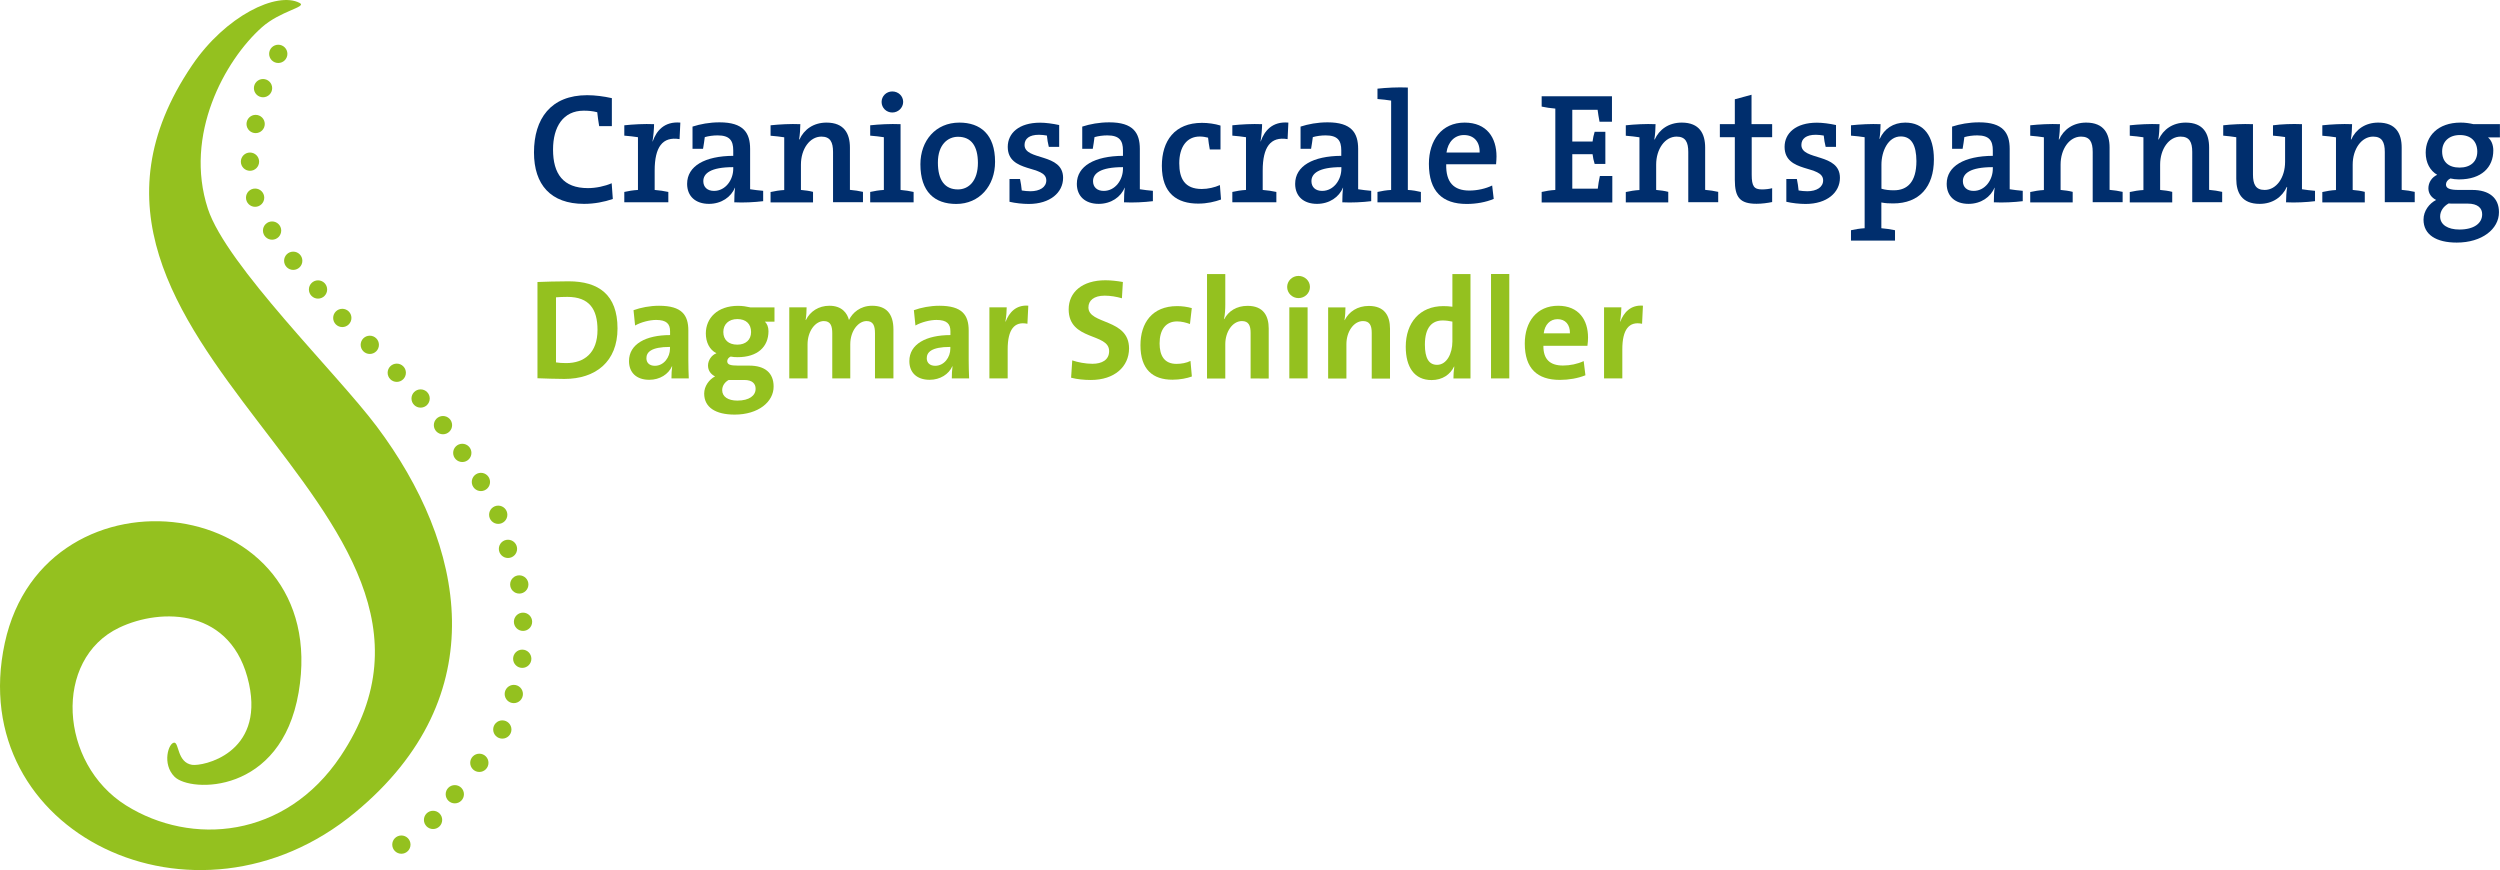 <?xml version="1.0" encoding="utf-8"?>
<!-- Generator: Adobe Illustrator 26.5.0, SVG Export Plug-In . SVG Version: 6.00 Build 0)  -->
<svg version="1.1" id="Ebene_1" xmlns="http://www.w3.org/2000/svg" xmlns:xlink="http://www.w3.org/1999/xlink" x="0px" y="0px"
	 viewBox="0 0 287.32 100" style="enable-background:new 0 0 287.32 100;" xml:space="preserve">
<style type="text/css">
	.st0{fill:#94C11F;}
	.st1{fill:#002E6D;}
</style>
<g>
	<g>
		<path class="st0" d="M22.07,7.51C0.41,39.47,58.26,58.3,39.15,86.9c-6.36,9.51-17.18,10.35-24.67,5.66
			c-7.68-4.81-8.39-16.79-0.79-20.42c4.85-2.32,13.04-2.27,14.93,6.45c1.74,8.05-5.34,9.5-6.55,9.31c-1.7-0.27-1.49-2.55-2.04-2.55
			c-0.66,0-1.44,2.45,0.03,3.92c1.81,1.82,12.25,2.07,14.26-9.69C38.24,56.59,5.18,52.52,0.55,73.9
			c-4.71,21.78,21.89,34.7,40.27,19.47C56.98,80,53.5,62.61,43.29,49c-4.57-6.09-17.27-18.5-19.4-25.01
			c-2.77-8.5,1.94-17.03,6.18-20.83c2.14-1.92,5.26-2.35,4.37-2.82C31.85-1.03,25.92,1.82,22.07,7.51z"/>
		<g>
			<circle class="st0" cx="36.55" cy="33.27" r="1.05"/>
			<circle class="st0" cx="31.27" cy="26.5" r="1.05"/>
			<circle class="st0" cx="30.23" cy="10.13" r="1.05"/>
			<circle class="st0" cx="29.38" cy="14.25" r="1.05"/>
			<circle class="st0" cx="33.7" cy="29.97" r="1.05"/>
			<circle class="st0" cx="28.73" cy="18.58" r="1.05"/>
			<circle class="st0" cx="48.34" cy="45.8" r="1.05"/>
			<circle class="st0" cx="29.32" cy="22.72" r="1.05"/>
			<circle class="st0" cx="49.77" cy="94.23" r="1.05"/>
			<circle class="st0" cx="42.5" cy="39.63" r="1.05"/>
			<circle class="st0" cx="59.05" cy="79.76" r="1.05"/>
			<circle class="st0" cx="39.34" cy="36.54" r="1.05"/>
			<circle class="st0" cx="50.91" cy="48.86" r="1.05"/>
			<circle class="st0" cx="45.6" cy="42.84" r="1.05"/>
			<circle class="st0" cx="53.13" cy="52.05" r="1.05"/>
			<circle class="st0" cx="55.27" cy="55.39" r="1.05"/>
			<circle class="st0" cx="57.73" cy="83.84" r="1.05"/>
			<circle class="st0" cx="57.26" cy="59.16" r="1.05"/>
			<circle class="st0" cx="58.38" cy="63.08" r="1.05"/>
			<circle class="st0" cx="55.09" cy="87.67" r="1.05"/>
			<circle class="st0" cx="59.68" cy="67.17" r="1.05"/>
			<circle class="st0" cx="46.13" cy="97.07" r="1.05"/>
			<circle class="st0" cx="60.11" cy="71.46" r="1.05"/>
			<circle class="st0" cx="52.27" cy="91.28" r="1.05"/>
			<circle class="st0" cx="60.02" cy="75.71" r="1.05"/>
			<circle class="st0" cx="31.98" cy="6.19" r="1.05"/>
		</g>
	</g>
	<g>
		<path class="st1" d="M68.86,14.49c-0.11-0.6-0.16-1.1-0.22-1.59c-0.54-0.14-1.03-0.18-1.55-0.18c-2.37,0-3.53,1.86-3.53,4.47
			c0,2.78,1.16,4.43,4.01,4.43c0.92,0,1.95-0.22,2.73-0.56l0.13,1.81c-0.99,0.34-2.13,0.56-3.31,0.56c-3.83,0-5.75-2.21-5.75-5.91
			c0-3.87,1.93-6.58,6.11-6.58c0.92,0,1.9,0.13,2.84,0.34v3.22H68.86z"/>
		<path class="st1" d="M78.1,15.99c-1.97-0.33-2.86,0.92-2.86,3.62v2.22c0.54,0.04,1.1,0.13,1.57,0.23v1.19h-5.06v-1.19
			c0.47-0.11,1.03-0.2,1.57-0.23v-6.06c-0.43-0.07-1.05-0.14-1.57-0.18V14.4c1.01-0.11,2.31-0.18,3.42-0.13
			c0,0.51-0.07,1.3-0.18,1.99h0.02c0.42-1.21,1.32-2.33,3.18-2.17L78.1,15.99z"/>
		<path class="st1" d="M84.39,23.25c0-0.58,0.02-1.17,0.09-1.66l-0.02-0.02c-0.43,1.07-1.55,1.86-2.98,1.86
			c-1.54,0-2.51-0.87-2.51-2.3c0-2.06,2.06-3.2,5.3-3.22v-0.63c0-1.12-0.41-1.72-1.79-1.72c-0.51,0-1.03,0.07-1.48,0.2
			c-0.04,0.42-0.13,0.87-0.2,1.34h-1.21v-2.55c0.89-0.29,1.95-0.49,3.11-0.49c2.75,0,3.51,1.21,3.51,3.06v4.63
			c0.43,0.07,1.03,0.14,1.5,0.18v1.19C86.76,23.24,85.44,23.31,84.39,23.25z M84.26,19.21c-2.62,0-3.43,0.74-3.43,1.61
			c0,0.69,0.47,1.12,1.23,1.12c1.32,0,2.21-1.26,2.21-2.55V19.21z"/>
		<path class="st1" d="M95.74,17.47c0-1.12-0.31-1.77-1.34-1.77c-1.34,0-2.35,1.43-2.35,3.22v2.91c0.47,0.04,0.98,0.11,1.39,0.22
			v1.21h-4.88v-1.19c0.47-0.11,1.03-0.2,1.57-0.23v-6.06c-0.43-0.07-1.05-0.14-1.57-0.18V14.4c1.01-0.11,2.31-0.18,3.42-0.13
			c0,0.47-0.05,1.25-0.14,1.75l0.04,0.02c0.52-1.16,1.61-1.95,3.11-1.95c2.04,0,2.69,1.28,2.69,2.87v4.86
			c0.52,0.04,1.05,0.13,1.5,0.23v1.19h-3.44V17.47z"/>
		<path class="st1" d="M100.01,23.25v-1.19c0.47-0.11,1.03-0.2,1.57-0.23v-6.06c-0.43-0.07-1.05-0.14-1.57-0.18V14.4
			c1.01-0.11,2.31-0.18,3.49-0.13v7.56c0.52,0.04,1.07,0.13,1.5,0.23v1.19H100.01z M102.55,12.93c-0.69,0-1.23-0.54-1.23-1.21
			c0-0.67,0.54-1.21,1.23-1.21c0.69,0,1.25,0.52,1.25,1.21C103.79,12.39,103.23,12.93,102.55,12.93z"/>
		<path class="st1" d="M109.9,23.44c-2.49,0-4.12-1.39-4.12-4.56c0-2.71,1.75-4.79,4.48-4.79c2.4,0,4.1,1.34,4.1,4.5
			C114.37,21.36,112.56,23.44,109.9,23.44z M110.1,15.72c-1.17,0-2.31,0.9-2.31,2.96c0,2.03,0.8,3.09,2.3,3.09
			c1.25,0,2.3-0.98,2.3-3.06C112.38,16.8,111.64,15.72,110.1,15.72z"/>
		<path class="st1" d="M118.24,23.44c-0.69,0-1.55-0.09-2.22-0.25v-2.62h1.21c0.09,0.42,0.16,0.89,0.2,1.32
			c0.29,0.05,0.67,0.09,0.99,0.09c1.09,0,1.83-0.47,1.83-1.25c0-1.81-4.43-0.78-4.43-3.85c0-1.57,1.28-2.78,3.72-2.78
			c0.65,0,1.45,0.11,2.19,0.27v2.51h-1.19c-0.11-0.42-0.18-0.87-0.22-1.3c-0.27-0.05-0.61-0.09-0.92-0.09
			c-1.1,0-1.65,0.45-1.65,1.17c0,1.83,4.43,0.89,4.43,3.78C122.18,22.13,120.68,23.44,118.24,23.44z"/>
		<path class="st1" d="M129.18,23.25c0-0.58,0.02-1.17,0.09-1.66l-0.02-0.02c-0.43,1.07-1.55,1.86-2.98,1.86
			c-1.54,0-2.51-0.87-2.51-2.3c0-2.06,2.06-3.2,5.3-3.22v-0.63c0-1.12-0.41-1.72-1.79-1.72c-0.51,0-1.03,0.07-1.48,0.2
			c-0.04,0.42-0.13,0.87-0.2,1.34h-1.21v-2.55c0.89-0.29,1.95-0.49,3.11-0.49c2.75,0,3.51,1.21,3.51,3.06v4.63
			c0.43,0.07,1.03,0.14,1.5,0.18v1.19C131.54,23.24,130.22,23.31,129.18,23.25z M129.05,19.21c-2.62,0-3.43,0.74-3.43,1.61
			c0,0.69,0.47,1.12,1.23,1.12c1.32,0,2.21-1.26,2.21-2.55V19.21z"/>
		<path class="st1" d="M137.71,23.4c-2.4,0-4.18-1.14-4.18-4.34c0-2.86,1.46-4.94,4.61-4.94c0.71,0,1.5,0.11,2.13,0.31v2.75h-1.23
			c-0.09-0.49-0.16-0.94-0.2-1.36c-0.27-0.07-0.61-0.13-0.96-0.13c-1.48,0-2.35,1.19-2.35,3.07c0,1.75,0.61,2.96,2.59,2.96
			c0.71,0,1.48-0.18,2.08-0.45l0.13,1.66C139.63,23.18,138.76,23.4,137.71,23.4z"/>
		<path class="st1" d="M147.98,15.99c-1.97-0.33-2.86,0.92-2.86,3.62v2.22c0.54,0.04,1.1,0.13,1.57,0.23v1.19h-5.06v-1.19
			c0.47-0.11,1.03-0.2,1.57-0.23v-6.06c-0.43-0.07-1.05-0.14-1.57-0.18V14.4c1.01-0.11,2.31-0.18,3.42-0.13
			c0,0.51-0.07,1.3-0.18,1.99h0.02c0.42-1.21,1.32-2.33,3.18-2.17L147.98,15.99z"/>
		<path class="st1" d="M154.27,23.25c0-0.58,0.02-1.17,0.09-1.66l-0.02-0.02c-0.43,1.07-1.55,1.86-2.98,1.86
			c-1.54,0-2.51-0.87-2.51-2.3c0-2.06,2.06-3.2,5.3-3.22v-0.63c0-1.12-0.41-1.72-1.79-1.72c-0.51,0-1.03,0.07-1.48,0.2
			c-0.04,0.42-0.13,0.87-0.2,1.34h-1.21v-2.55c0.89-0.29,1.95-0.49,3.11-0.49c2.75,0,3.51,1.21,3.51,3.06v4.63
			c0.43,0.07,1.03,0.14,1.5,0.18v1.19C156.64,23.24,155.32,23.31,154.27,23.25z M154.15,19.21c-2.62,0-3.43,0.74-3.43,1.61
			c0,0.69,0.47,1.12,1.23,1.12c1.32,0,2.21-1.26,2.21-2.55V19.21z"/>
		<path class="st1" d="M163.3,22.06v1.19h-4.99v-1.19c0.47-0.11,1.03-0.2,1.57-0.23V11.56c-0.43-0.07-1.05-0.14-1.57-0.18v-1.19
			c1.01-0.11,2.31-0.18,3.49-0.13v11.77C162.32,21.86,162.86,21.95,163.3,22.06z"/>
		<path class="st1" d="M171.94,18.88h-5.73c-0.05,2.08,0.87,3.02,2.66,3.02c0.92,0,1.88-0.22,2.62-0.58l0.18,1.54
			c-0.9,0.38-2.01,0.58-3.11,0.58c-2.8,0-4.34-1.45-4.34-4.61c0-2.71,1.48-4.74,4.1-4.74c2.57,0,3.67,1.75,3.67,3.89
			C171.99,18.23,171.97,18.54,171.94,18.88z M168.25,15.52c-1.08,0-1.84,0.8-2.01,2.01h3.81C170.09,16.29,169.39,15.52,168.25,15.52
			z"/>
		<path class="st1" d="M177.18,23.25v-1.19c0.47-0.11,1.03-0.2,1.57-0.23v-9.35c-0.54-0.04-1.1-0.13-1.57-0.23v-1.19h8.08v2.93
			h-1.43c-0.09-0.51-0.18-1-0.22-1.37h-2.91v3.65h2.33c0.05-0.4,0.13-0.78,0.24-1.12h1.23v3.69h-1.23c-0.11-0.34-0.2-0.76-0.24-1.12
			h-2.33v3.96h2.93c0.04-0.43,0.13-0.92,0.24-1.45h1.43v3.04H177.18z"/>
		<path class="st1" d="M194.03,17.47c0-1.12-0.31-1.77-1.34-1.77c-1.34,0-2.35,1.43-2.35,3.22v2.91c0.47,0.04,0.98,0.11,1.39,0.22
			v1.21h-4.88v-1.19c0.47-0.11,1.03-0.2,1.57-0.23v-6.06c-0.43-0.07-1.05-0.14-1.57-0.18V14.4c1.01-0.11,2.31-0.18,3.42-0.13
			c0,0.47-0.05,1.25-0.14,1.75l0.04,0.02c0.52-1.16,1.61-1.95,3.11-1.95c2.04,0,2.69,1.28,2.69,2.87v4.86
			c0.52,0.04,1.05,0.13,1.5,0.23v1.19h-3.44V17.47z"/>
		<path class="st1" d="M201.88,23.42c-1.92,0-2.5-0.74-2.5-2.75v-4.9h-1.72v-1.5h1.72v-2.86l1.92-0.52v3.38h2.37v1.5h-2.35v4.3
			c0,1.34,0.27,1.7,1.18,1.7c0.4,0,0.83-0.05,1.17-0.14v1.59C203.15,23.33,202.48,23.42,201.88,23.42z"/>
		<path class="st1" d="M207.52,23.44c-0.69,0-1.55-0.09-2.22-0.25v-2.62h1.21c0.09,0.42,0.16,0.89,0.2,1.32
			c0.29,0.05,0.67,0.09,0.99,0.09c1.09,0,1.83-0.47,1.83-1.25c0-1.81-4.43-0.78-4.43-3.85c0-1.57,1.28-2.78,3.72-2.78
			c0.65,0,1.45,0.11,2.19,0.27v2.51h-1.19c-0.11-0.42-0.18-0.87-0.22-1.3c-0.27-0.05-0.61-0.09-0.92-0.09
			c-1.1,0-1.65,0.45-1.65,1.17c0,1.83,4.43,0.89,4.43,3.78C211.46,22.13,209.96,23.44,207.52,23.44z"/>
		<path class="st1" d="M217.58,23.38c-0.51,0-0.89-0.02-1.36-0.11v2.96c0.54,0.04,1.1,0.13,1.57,0.23v1.19h-5.06v-1.19
			c0.47-0.11,1.03-0.2,1.57-0.23V15.77c-0.43-0.07-1.05-0.14-1.57-0.18V14.4c1.01-0.11,2.33-0.18,3.4-0.13
			c0,0.47-0.04,1.19-0.13,1.68h0.04c0.51-1.14,1.54-1.86,2.93-1.86c2.12,0,3.29,1.52,3.29,4.23
			C222.26,21.48,220.58,23.38,217.58,23.38z M218.45,15.68c-1.45,0-2.22,1.7-2.22,3.24v2.77c0.43,0.13,0.89,0.18,1.43,0.18
			c1.54,0,2.59-0.94,2.59-3.36C220.24,16.69,219.68,15.68,218.45,15.68z"/>
		<path class="st1" d="M229.15,23.25c0-0.58,0.02-1.17,0.09-1.66l-0.02-0.02c-0.43,1.07-1.55,1.86-2.98,1.86
			c-1.54,0-2.51-0.87-2.51-2.3c0-2.06,2.06-3.2,5.3-3.22v-0.63c0-1.12-0.41-1.72-1.79-1.72c-0.51,0-1.03,0.07-1.48,0.2
			c-0.04,0.42-0.13,0.87-0.2,1.34h-1.21v-2.55c0.89-0.29,1.95-0.49,3.11-0.49c2.75,0,3.51,1.21,3.51,3.06v4.63
			c0.43,0.07,1.03,0.14,1.5,0.18v1.19C231.52,23.24,230.2,23.31,229.15,23.25z M229.02,19.21c-2.62,0-3.43,0.74-3.43,1.61
			c0,0.69,0.47,1.12,1.23,1.12c1.32,0,2.21-1.26,2.21-2.55V19.21z"/>
		<path class="st1" d="M240.51,17.47c0-1.12-0.31-1.77-1.34-1.77c-1.34,0-2.35,1.43-2.35,3.22v2.91c0.47,0.04,0.98,0.11,1.39,0.22
			v1.21h-4.88v-1.19c0.47-0.11,1.03-0.2,1.57-0.23v-6.06c-0.43-0.07-1.05-0.14-1.57-0.18V14.4c1.01-0.11,2.31-0.18,3.42-0.13
			c0,0.47-0.05,1.25-0.14,1.75l0.04,0.02c0.52-1.16,1.61-1.95,3.11-1.95c2.04,0,2.69,1.28,2.69,2.87v4.86
			c0.52,0.04,1.05,0.13,1.5,0.23v1.19h-3.44V17.47z"/>
		<path class="st1" d="M251.95,17.47c0-1.12-0.31-1.77-1.34-1.77c-1.34,0-2.35,1.43-2.35,3.22v2.91c0.47,0.04,0.98,0.11,1.39,0.22
			v1.21h-4.88v-1.19c0.47-0.11,1.03-0.2,1.57-0.23v-6.06c-0.43-0.07-1.05-0.14-1.57-0.18V14.4c1.01-0.11,2.31-0.18,3.42-0.13
			c0,0.47-0.05,1.25-0.14,1.75l0.04,0.02c0.52-1.16,1.61-1.95,3.11-1.95c2.04,0,2.69,1.28,2.69,2.87v4.86
			c0.52,0.04,1.05,0.13,1.5,0.23v1.19h-3.44V17.47z"/>
		<path class="st1" d="M262.73,23.25c0-0.51,0.04-1.23,0.13-1.75l-0.04-0.02c-0.54,1.16-1.61,1.95-3.13,1.95
			c-2.04,0-2.68-1.28-2.68-2.87v-4.79c-0.43-0.07-1.03-0.14-1.5-0.18V14.4c0.94-0.11,2.24-0.18,3.42-0.13v5.79
			c0,1.12,0.31,1.77,1.34,1.77c1.36,0,2.35-1.43,2.35-3.22v-2.86c-0.38-0.05-0.92-0.13-1.39-0.16V14.4
			c0.96-0.13,2.21-0.18,3.33-0.13v7.48c0.43,0.07,1.01,0.14,1.5,0.18v1.19C265.12,23.24,263.8,23.31,262.73,23.25z"/>
		<path class="st1" d="M274.08,17.47c0-1.12-0.31-1.77-1.34-1.77c-1.34,0-2.35,1.43-2.35,3.22v2.91c0.47,0.04,0.98,0.11,1.39,0.22
			v1.21h-4.88v-1.19c0.47-0.11,1.03-0.2,1.57-0.23v-6.06c-0.43-0.07-1.05-0.14-1.57-0.18V14.4c1.01-0.11,2.31-0.18,3.42-0.13
			c0,0.47-0.05,1.25-0.14,1.75l0.04,0.02c0.52-1.16,1.61-1.95,3.11-1.95c2.04,0,2.69,1.28,2.69,2.87v4.86
			c0.52,0.04,1.05,0.13,1.5,0.23v1.19h-3.44V17.47z"/>
		<path class="st1" d="M282.35,27.88c-2.35,0-3.82-0.9-3.82-2.64c0-1.01,0.67-1.86,1.45-2.26c-0.54-0.27-0.89-0.74-0.89-1.34
			c0-0.67,0.4-1.27,1.01-1.55c-0.81-0.47-1.32-1.37-1.32-2.55c0-1.88,1.39-3.45,4.01-3.45c0.52,0,1.01,0.07,1.48,0.18h3.04v1.52
			h-1.37c0.38,0.32,0.61,0.85,0.61,1.5c0,1.93-1.34,3.33-3.94,3.33c-0.32,0-0.71-0.04-0.99-0.11c-0.34,0.16-0.51,0.43-0.51,0.69
			c0,0.45,0.42,0.63,1.48,0.63h1.54c1.95,0,3.07,0.92,3.07,2.55C287.21,26.33,285.24,27.88,282.35,27.88z M283.61,23.4h-1.68
			c-0.16,0-0.38,0-0.51-0.02c-0.61,0.34-0.98,0.89-0.98,1.5c0,0.96,0.9,1.5,2.21,1.5c1.68,0,2.62-0.71,2.62-1.75
			C285.28,23.91,284.75,23.4,283.61,23.4z M282.71,15.52c-1.28,0-2.04,0.78-2.04,1.88c0,1.19,0.72,1.86,2.01,1.86
			c1.23,0,2.03-0.67,2.03-1.84C284.7,16.24,283.98,15.52,282.71,15.52z"/>
	</g>
	<g>
		<path class="st0" d="M64.86,43.55c-1.15,0-2.15-0.05-3.09-0.08V32.41c0.87-0.03,2.22-0.08,3.58-0.08c3.44,0,5.62,1.53,5.62,5.42
			C70.97,41.56,68.47,43.55,64.86,43.55z M65.2,34.12c-0.49,0-0.95,0.02-1.3,0.05v7.48c0.3,0.05,0.74,0.08,1.17,0.08
			c2.09,0,3.6-1.18,3.6-3.81C68.67,35.53,67.73,34.12,65.2,34.12z"/>
		<path class="st0" d="M77.17,43.49c0-0.48,0.02-0.95,0.08-1.38l-0.02-0.02c-0.4,0.92-1.4,1.56-2.61,1.56
			c-1.48,0-2.33-0.84-2.33-2.15c0-1.96,1.94-2.99,4.72-2.99v-0.44c0-0.85-0.41-1.3-1.6-1.3c-0.74,0-1.73,0.25-2.42,0.64l-0.18-1.76
			c0.82-0.3,1.87-0.51,2.93-0.51c2.63,0,3.37,1.07,3.37,2.85v3.4c0,0.66,0.02,1.43,0.05,2.1H77.17z M77,39.87
			c-2.22,0-2.71,0.64-2.71,1.3c0,0.53,0.36,0.87,0.97,0.87c1.04,0,1.74-0.99,1.74-1.97V39.87z"/>
		<path class="st0" d="M84.43,47.65c-2.17,0-3.5-0.82-3.5-2.42c0-0.85,0.58-1.63,1.25-1.97c-0.49-0.25-0.81-0.67-0.81-1.25
			c0-0.59,0.4-1.2,0.97-1.41c-0.81-0.41-1.22-1.28-1.22-2.28c0-1.73,1.3-3.17,3.7-3.17c0.54,0,0.97,0.08,1.43,0.18h2.76v1.64h-1.1
			c0.25,0.23,0.41,0.62,0.41,1.09c0,1.81-1.27,2.99-3.54,2.99c-0.28,0-0.59-0.02-0.81-0.07c-0.26,0.12-0.39,0.33-0.39,0.53
			c0,0.38,0.31,0.51,1.27,0.51h1.27c1.77,0,2.79,0.82,2.79,2.4C88.92,46.18,87.16,47.65,84.43,47.65z M85.55,43.67h-1.43
			c-0.12,0-0.28,0-0.38,0C83.27,43.93,83,44.37,83,44.84c0,0.76,0.69,1.2,1.74,1.2c1.38,0,2.1-0.58,2.1-1.35
			C86.85,44.1,86.46,43.67,85.55,43.67z M84.74,36.67c-1,0-1.61,0.61-1.61,1.48c0,0.9,0.59,1.46,1.61,1.46
			c0.95,0,1.58-0.54,1.58-1.45C86.32,37.22,85.73,36.67,84.74,36.67z"/>
		<path class="st0" d="M100.56,43.49v-5.18c0-0.87-0.2-1.41-0.97-1.41c-0.92,0-1.87,1.09-1.87,2.68v3.91h-2.07v-5.18
			c0-0.81-0.17-1.41-0.97-1.41c-0.97,0-1.87,1.15-1.87,2.68v3.91h-2.1v-8.17h1.99c0,0.38-0.03,0.99-0.11,1.46h0.03
			c0.49-1,1.48-1.64,2.7-1.64c1.45,0,2.05,0.86,2.25,1.64c0.38-0.81,1.28-1.64,2.66-1.64c1.58,0,2.45,0.87,2.45,2.73v5.62H100.56z"
			/>
		<path class="st0" d="M109.39,43.49c0-0.48,0.02-0.95,0.08-1.38l-0.02-0.02c-0.4,0.92-1.4,1.56-2.61,1.56
			c-1.48,0-2.33-0.84-2.33-2.15c0-1.96,1.94-2.99,4.72-2.99v-0.44c0-0.85-0.41-1.3-1.6-1.3c-0.74,0-1.73,0.25-2.42,0.64l-0.18-1.76
			c0.82-0.3,1.87-0.51,2.93-0.51c2.63,0,3.37,1.07,3.37,2.85v3.4c0,0.66,0.02,1.43,0.05,2.1H109.39z M109.22,39.87
			c-2.22,0-2.71,0.64-2.71,1.3c0,0.53,0.36,0.87,0.97,0.87c1.04,0,1.74-0.99,1.74-1.97V39.87z"/>
		<path class="st0" d="M118.08,37.21c-1.51-0.31-2.27,0.67-2.27,2.94v3.34h-2.1v-8.17h1.99c0,0.41-0.05,1.07-0.15,1.64h0.03
			c0.4-1.04,1.18-1.94,2.6-1.83L118.08,37.21z"/>
		<path class="st0" d="M125.37,43.67c-0.79,0-1.58-0.08-2.27-0.26l0.13-1.99c0.62,0.21,1.51,0.39,2.32,0.39
			c1.09,0,1.92-0.44,1.92-1.46c0-2.12-4.65-1.15-4.65-4.8c0-1.97,1.56-3.34,4.22-3.34c0.62,0,1.35,0.08,2.01,0.2l-0.11,1.87
			c-0.62-0.18-1.32-0.3-1.99-0.3c-1.23,0-1.86,0.56-1.86,1.35c0,1.99,4.67,1.25,4.67,4.72C129.75,42.14,128.09,43.67,125.37,43.67z"
			/>
		<path class="st0" d="M134.75,43.64c-2.27,0-3.68-1.18-3.68-3.96c0-2.55,1.33-4.5,4.22-4.5c0.56,0,1.15,0.08,1.68,0.23l-0.21,1.83
			c-0.44-0.16-0.95-0.3-1.48-0.3c-1.33,0-2.01,0.99-2.01,2.53c0,1.4,0.54,2.35,1.94,2.35c0.56,0,1.17-0.11,1.61-0.34l0.16,1.79
			C136.43,43.47,135.62,43.64,134.75,43.64z"/>
		<path class="st0" d="M143.73,43.49v-5.23c0-0.85-0.23-1.36-1-1.36c-1.07,0-1.91,1.22-1.91,2.65v3.95h-2.1v-12h2.1v3.5
			c0,0.49-0.03,1.18-0.15,1.66l0.03,0.02c0.48-0.92,1.41-1.53,2.68-1.53c1.84,0,2.43,1.18,2.43,2.61v5.74H143.73z"/>
		<path class="st0" d="M149.23,34.26c-0.72,0-1.3-0.58-1.3-1.28c0-0.69,0.58-1.27,1.3-1.27c0.72,0,1.32,0.56,1.32,1.27
			C150.55,33.69,149.96,34.26,149.23,34.26z M148.18,43.49v-8.17h2.1v8.17H148.18z"/>
		<path class="st0" d="M157.65,43.49v-5.23c0-0.85-0.23-1.36-1-1.36c-1.07,0-1.91,1.22-1.91,2.65v3.95h-2.1v-8.17h1.99
			c0,0.38-0.03,1.02-0.11,1.45l0.02,0.02c0.49-0.97,1.45-1.64,2.78-1.64c1.84,0,2.43,1.18,2.43,2.61v5.74H157.65z"/>
		<path class="st0" d="M167.04,43.49c0-0.39,0.03-0.92,0.1-1.36h-0.03c-0.43,0.9-1.33,1.55-2.58,1.55c-1.99,0-2.97-1.5-2.97-3.83
			c0-2.76,1.61-4.67,4.32-4.67c0.35,0,0.67,0.02,1.04,0.07v-3.75H169v12H167.04z M166.91,36.96c-0.38-0.08-0.74-0.13-1.1-0.13
			c-1.2,0-2.05,0.76-2.05,2.78c0,1.53,0.44,2.32,1.4,2.32c1.1,0,1.76-1.28,1.76-2.68V36.96z"/>
		<path class="st0" d="M171.36,43.49v-12h2.1v12H171.36z"/>
		<path class="st0" d="M182.44,39.74h-5.06c-0.02,1.53,0.74,2.27,2.25,2.27c0.81,0,1.68-0.18,2.38-0.51l0.2,1.63
			c-0.87,0.35-1.91,0.53-2.93,0.53c-2.6,0-4.04-1.3-4.04-4.18c0-2.5,1.38-4.34,3.83-4.34c2.38,0,3.44,1.63,3.44,3.65
			C182.51,39.06,182.49,39.39,182.44,39.74z M179.01,36.68c-0.87,0-1.48,0.64-1.59,1.63h3.01
			C180.45,37.29,179.89,36.68,179.01,36.68z"/>
		<path class="st0" d="M188.72,37.21c-1.51-0.31-2.27,0.67-2.27,2.94v3.34h-2.1v-8.17h1.99c0,0.41-0.05,1.07-0.15,1.64h0.03
			c0.4-1.04,1.18-1.94,2.6-1.83L188.72,37.21z"/>
	</g>
</g>
</svg>
